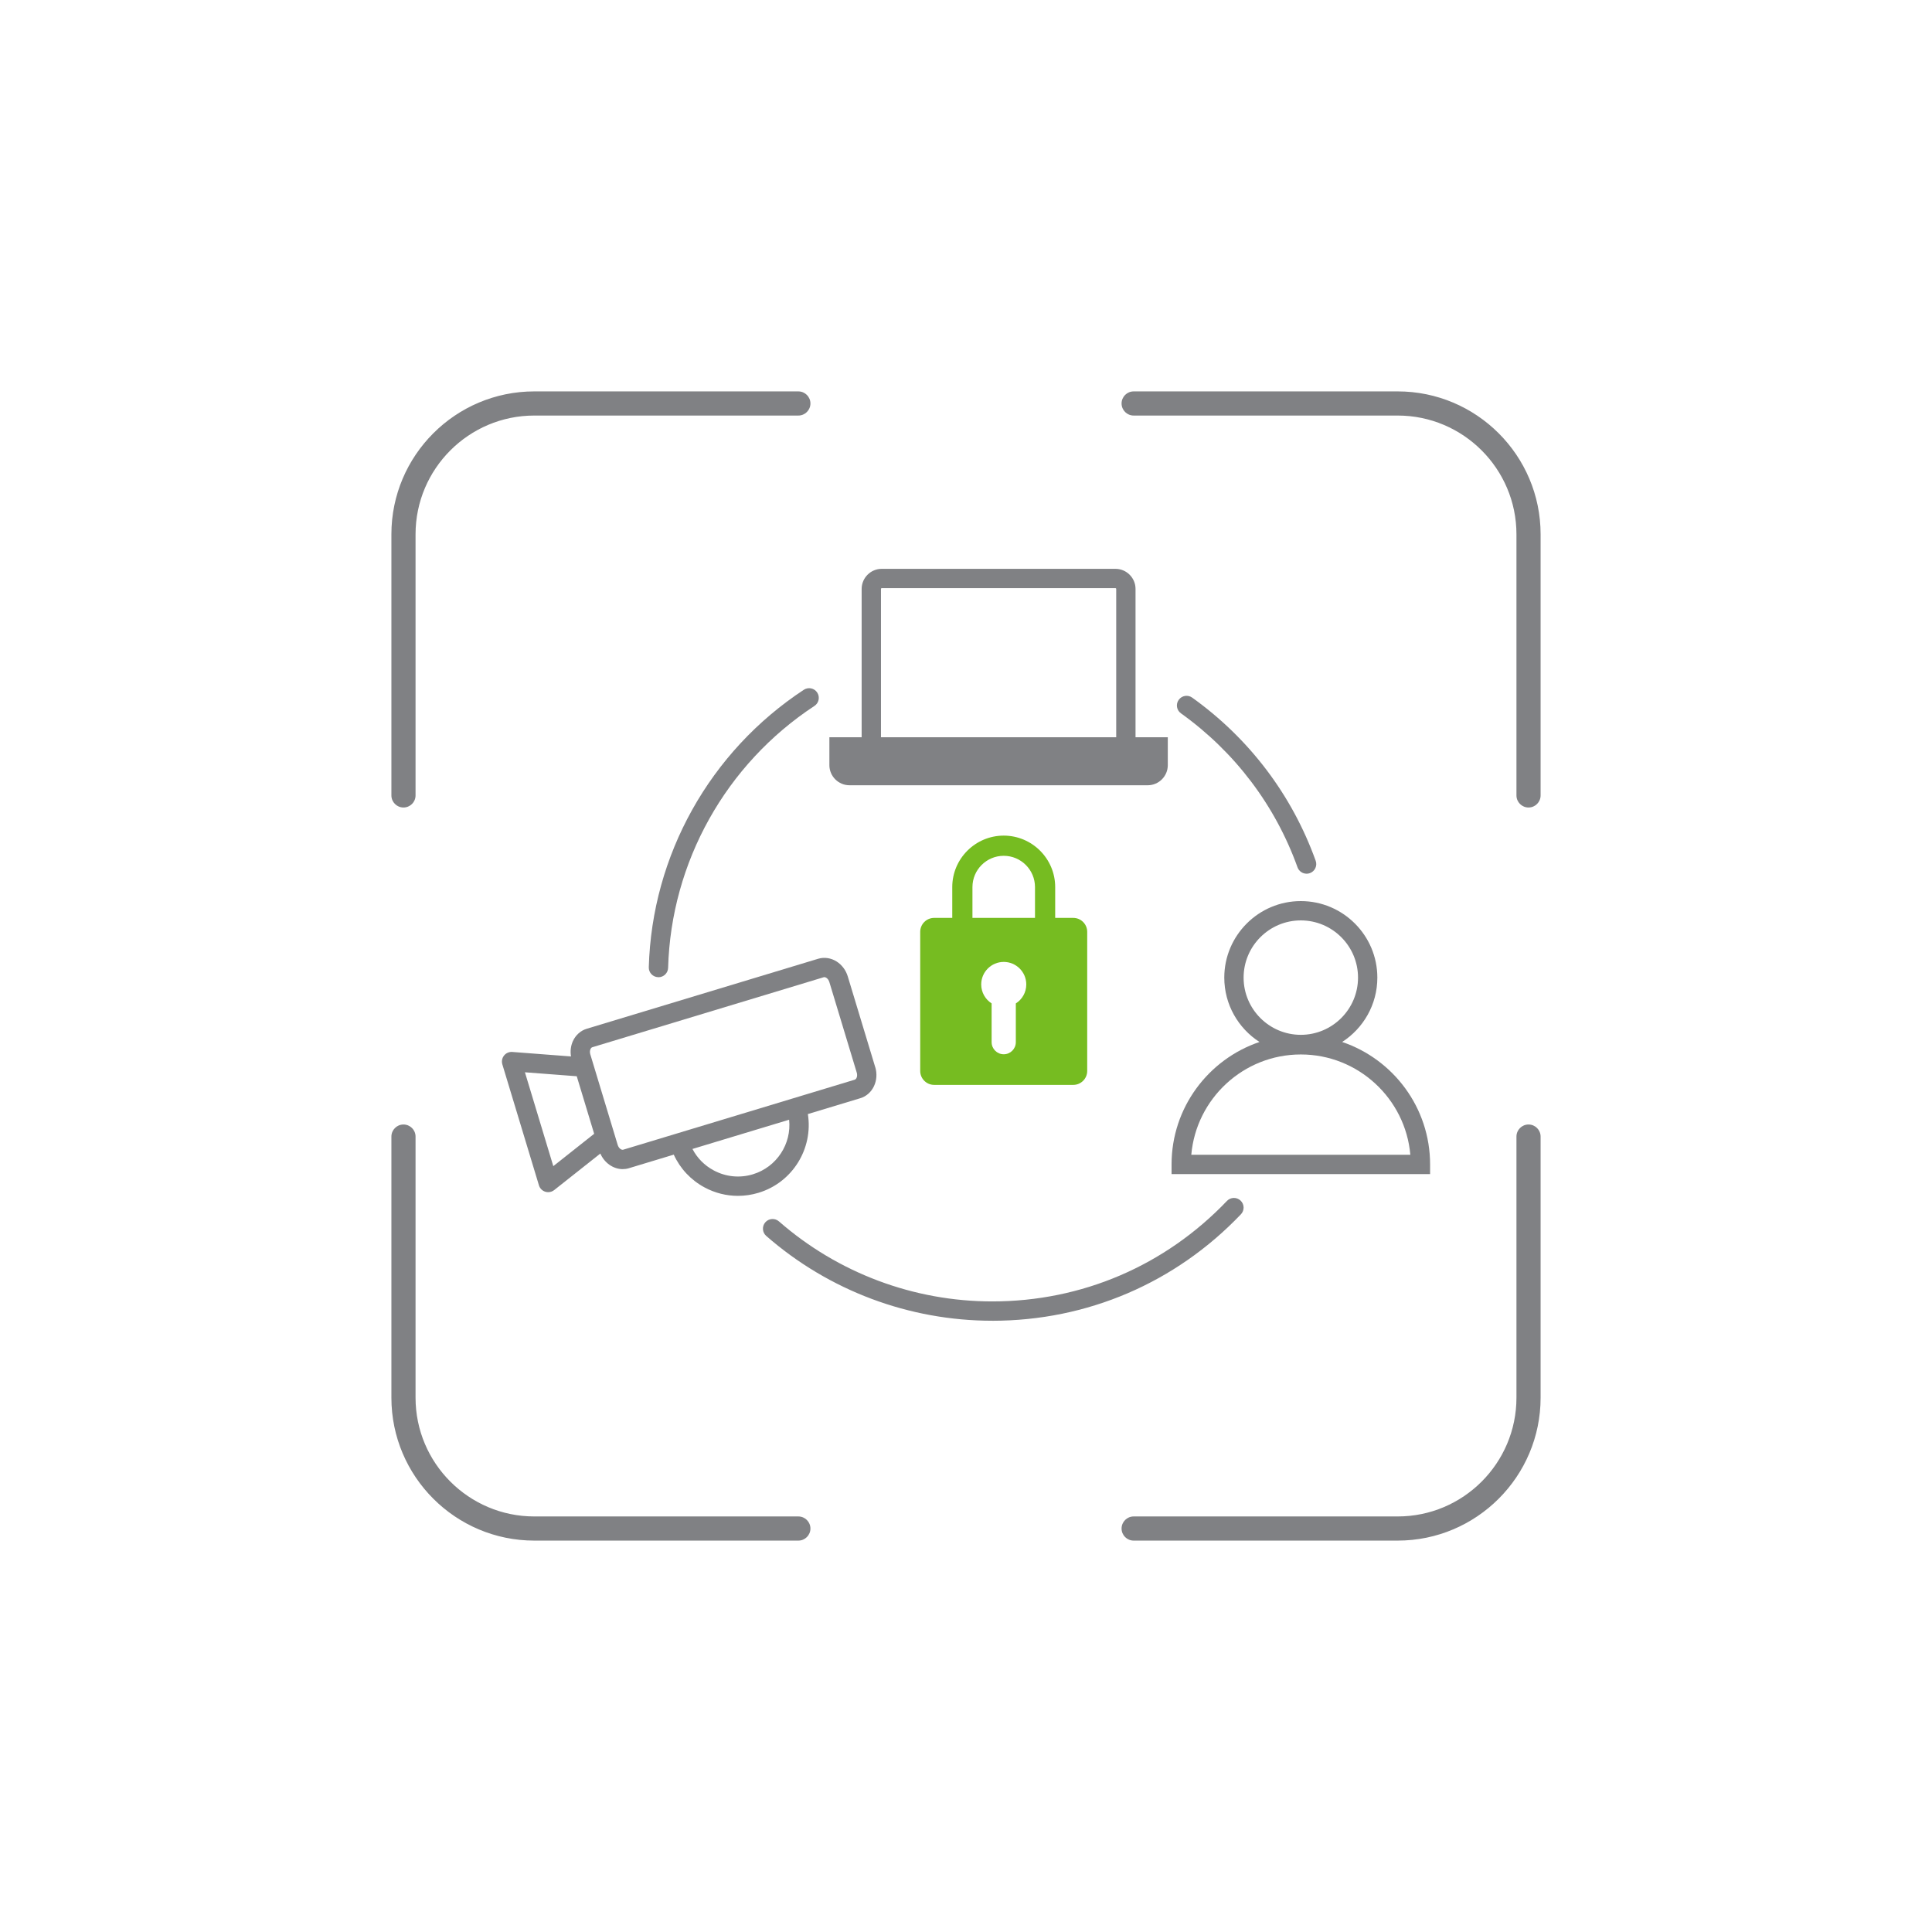 <?xml version="1.0" encoding="UTF-8"?>
<svg id="WI-FI_DESIGN" data-name="WI-FI DESIGN" xmlns="http://www.w3.org/2000/svg" viewBox="0 0 800 800">
  <g>
    <path d="m578.76,637.93h-109.34c-2.76,0-5-2.24-5-5s2.24-5,5-5h109.34c27.11,0,49.17-22.06,49.17-49.17v-108.13c0-2.76,2.24-5,5-5s5,2.24,5,5v108.13c0,32.63-26.54,59.17-59.17,59.17Z" style="fill: #808184;"/>
    <path d="m632.93,334.37c-2.76,0-5-2.24-5-5v-108.13c0-27.11-22.06-49.17-49.17-49.17h-109.34c-2.76,0-5-2.24-5-5s2.24-5,5-5h109.34c32.63,0,59.17,26.54,59.17,59.17v108.13c0,2.76-2.24,5-5,5Z" style="fill: #808184;"/>
    <path d="m167.07,334.37c-2.76,0-5-2.24-5-5v-108.13c0-32.63,26.54-59.17,59.17-59.17h109.34c2.76,0,5,2.24,5,5s-2.24,5-5,5h-109.34c-27.11,0-49.17,22.06-49.17,49.17v108.13c0,2.76-2.24,5-5,5Z" style="fill: #808184;"/>
    <path d="m330.58,637.93h-109.34c-32.63,0-59.17-26.54-59.17-59.17v-108.13c0-2.76,2.24-5,5-5s5,2.24,5,5v108.13c0,27.11,22.06,49.17,49.17,49.17h109.34c2.76,0,5,2.24,5,5s-2.24,5-5,5Z" style="fill: #808184;"/>
  </g>
  <g>
    <path d="m444.42,380.08h-7.49v-12.76c0-11.75-9.56-21.31-21.31-21.31s-21.31,9.56-21.31,21.31v12.76h-7.49c-3.19,0-5.78,2.59-5.78,5.78v57.59c0,3.19,2.59,5.78,5.78,5.78h57.59c3.19,0,5.78-2.59,5.78-5.78v-57.59c0-3.19-2.59-5.78-5.78-5.78Zm-41.75-12.76c0-7.14,5.81-12.95,12.95-12.95s12.95,5.81,12.95,12.95v12.76h-25.9v-12.76Zm17.96,48.17v16.05c0,2.77-2.25,5.01-5.01,5.01s-5.01-2.25-5.01-5.01v-16.05c-2.59-1.66-4.31-4.55-4.31-7.85,0-5.15,4.18-9.33,9.33-9.33s9.33,4.18,9.33,9.33c0,3.3-1.72,6.2-4.31,7.85Z" style="fill: #76bc21;"/>
    <path d="m272.65,404.63s-.08,0-.12,0c-2.21-.06-3.95-1.9-3.88-4.11,1.31-46.4,25.31-89.35,64.2-114.9,1.84-1.22,4.33-.7,5.54,1.15,1.21,1.85.7,4.33-1.15,5.54-36.7,24.12-59.35,64.66-60.59,108.45-.06,2.17-1.84,3.89-4,3.89Z" style="fill: #808184;"/>
    <path d="m410.88,546.89c-34.45,0-67.69-12.47-93.6-35.12-1.66-1.45-1.83-3.98-.38-5.64,1.45-1.66,3.98-1.83,5.64-.38,24.45,21.37,55.82,33.14,88.33,33.14,37.07,0,71.58-14.78,97.18-41.61,1.52-1.6,4.06-1.66,5.66-.13,1.6,1.53,1.66,4.06.13,5.66-27.12,28.43-63.69,44.09-102.97,44.09Z" style="fill: #808184;"/>
    <path d="m541.03,361.78c-1.64,0-3.18-1.02-3.76-2.65-9.25-25.72-25.95-47.77-48.27-63.76-1.8-1.29-2.21-3.79-.92-5.58,1.29-1.8,3.79-2.21,5.58-.92,23.65,16.94,41.34,40.3,51.14,67.56.75,2.08-.33,4.37-2.41,5.12-.45.16-.9.24-1.35.24Z" style="fill: #808184;"/>
    <path d="m470.2,305.29v-61.42c0-4.59-3.74-8.33-8.33-8.33h-96.75c-4.59,0-8.33,3.74-8.33,8.33v61.42h-13.36v11.54c0,4.59,3.74,8.33,8.33,8.33h123.47c4.59,0,8.33-3.74,8.33-8.33v-11.54h-13.36Zm-105.41-61.42c0-.18.15-.33.33-.33h96.75c.18,0,.33.15.33.33v61.42h-97.41v-61.42Z" style="fill: #808184;"/>
    <path d="m555.76,431.46c8.76-5.65,14.57-15.48,14.57-26.65,0-17.47-14.22-31.69-31.69-31.69s-31.69,14.22-31.69,31.69c0,11.17,5.81,21,14.57,26.65-21.14,7.16-36.4,27.17-36.4,50.7v4h107.05v-4c0-23.53-15.26-43.54-36.4-50.7Zm-40.81-26.65c0-13.06,10.63-23.69,23.69-23.69s23.69,10.63,23.69,23.69-10.63,23.69-23.69,23.69-23.69-10.63-23.69-23.69Zm-21.66,73.35c2.03-23.24,21.6-41.53,45.35-41.53s43.32,18.29,45.35,41.53h-90.7Z" style="fill: #808184;"/>
    <path d="m362.4,441.84l-11.35-37.51c-.79-2.59-2.42-4.79-4.6-6.18-2.34-1.49-5.14-1.91-7.68-1.14l-95.83,28.98c-2.54.77-4.64,2.67-5.76,5.21-.85,1.93-1.1,4.11-.74,6.25l-24.3-1.86c-1.31-.1-2.6.45-3.42,1.48-.83,1.03-1.09,2.4-.71,3.66l15.15,50.08c.38,1.27,1.37,2.26,2.63,2.66.39.12.79.18,1.2.18.89,0,1.77-.3,2.48-.86l19.12-15.13c1.71,3.93,5.4,6.45,9.26,6.45.85,0,1.71-.12,2.56-.38l18.58-5.62c2.65,5.79,7.08,10.53,12.78,13.59,4.31,2.31,9.03,3.48,13.79,3.48,2.85,0,5.71-.42,8.52-1.27,14.16-4.28,22.7-18.38,20.44-32.6l21.73-6.57h0c5.09-1.54,7.85-7.33,6.17-12.9Zm-133.29,41.03l-11.75-38.86,21.46,1.64,7.21,23.83-16.91,13.39Zm82.64,3.38c-5.44,1.65-11.2,1.07-16.21-1.61-3.82-2.04-6.85-5.12-8.81-8.88l40.03-12.11c1.05,9.95-5.08,19.59-15.01,22.6Zm42.17-39.17l-21.46,6.49h0s-46.82,14.16-46.82,14.16l-27.56,8.33c-.75.23-1.89-.58-2.31-1.98l-1.3-4.31s0,0,0,0l-5.02-16.59-5.02-16.61c-.23-.75-.2-1.54.07-2.15.13-.29.36-.66.76-.78l95.83-28.99c.09-.03.18-.04.27-.04.3,0,.59.14.8.27.56.36,1.02,1,1.25,1.75l11.35,37.51c.43,1.41-.09,2.71-.83,2.93Z" style="fill: #808184;"/>
  </g>
</svg>
